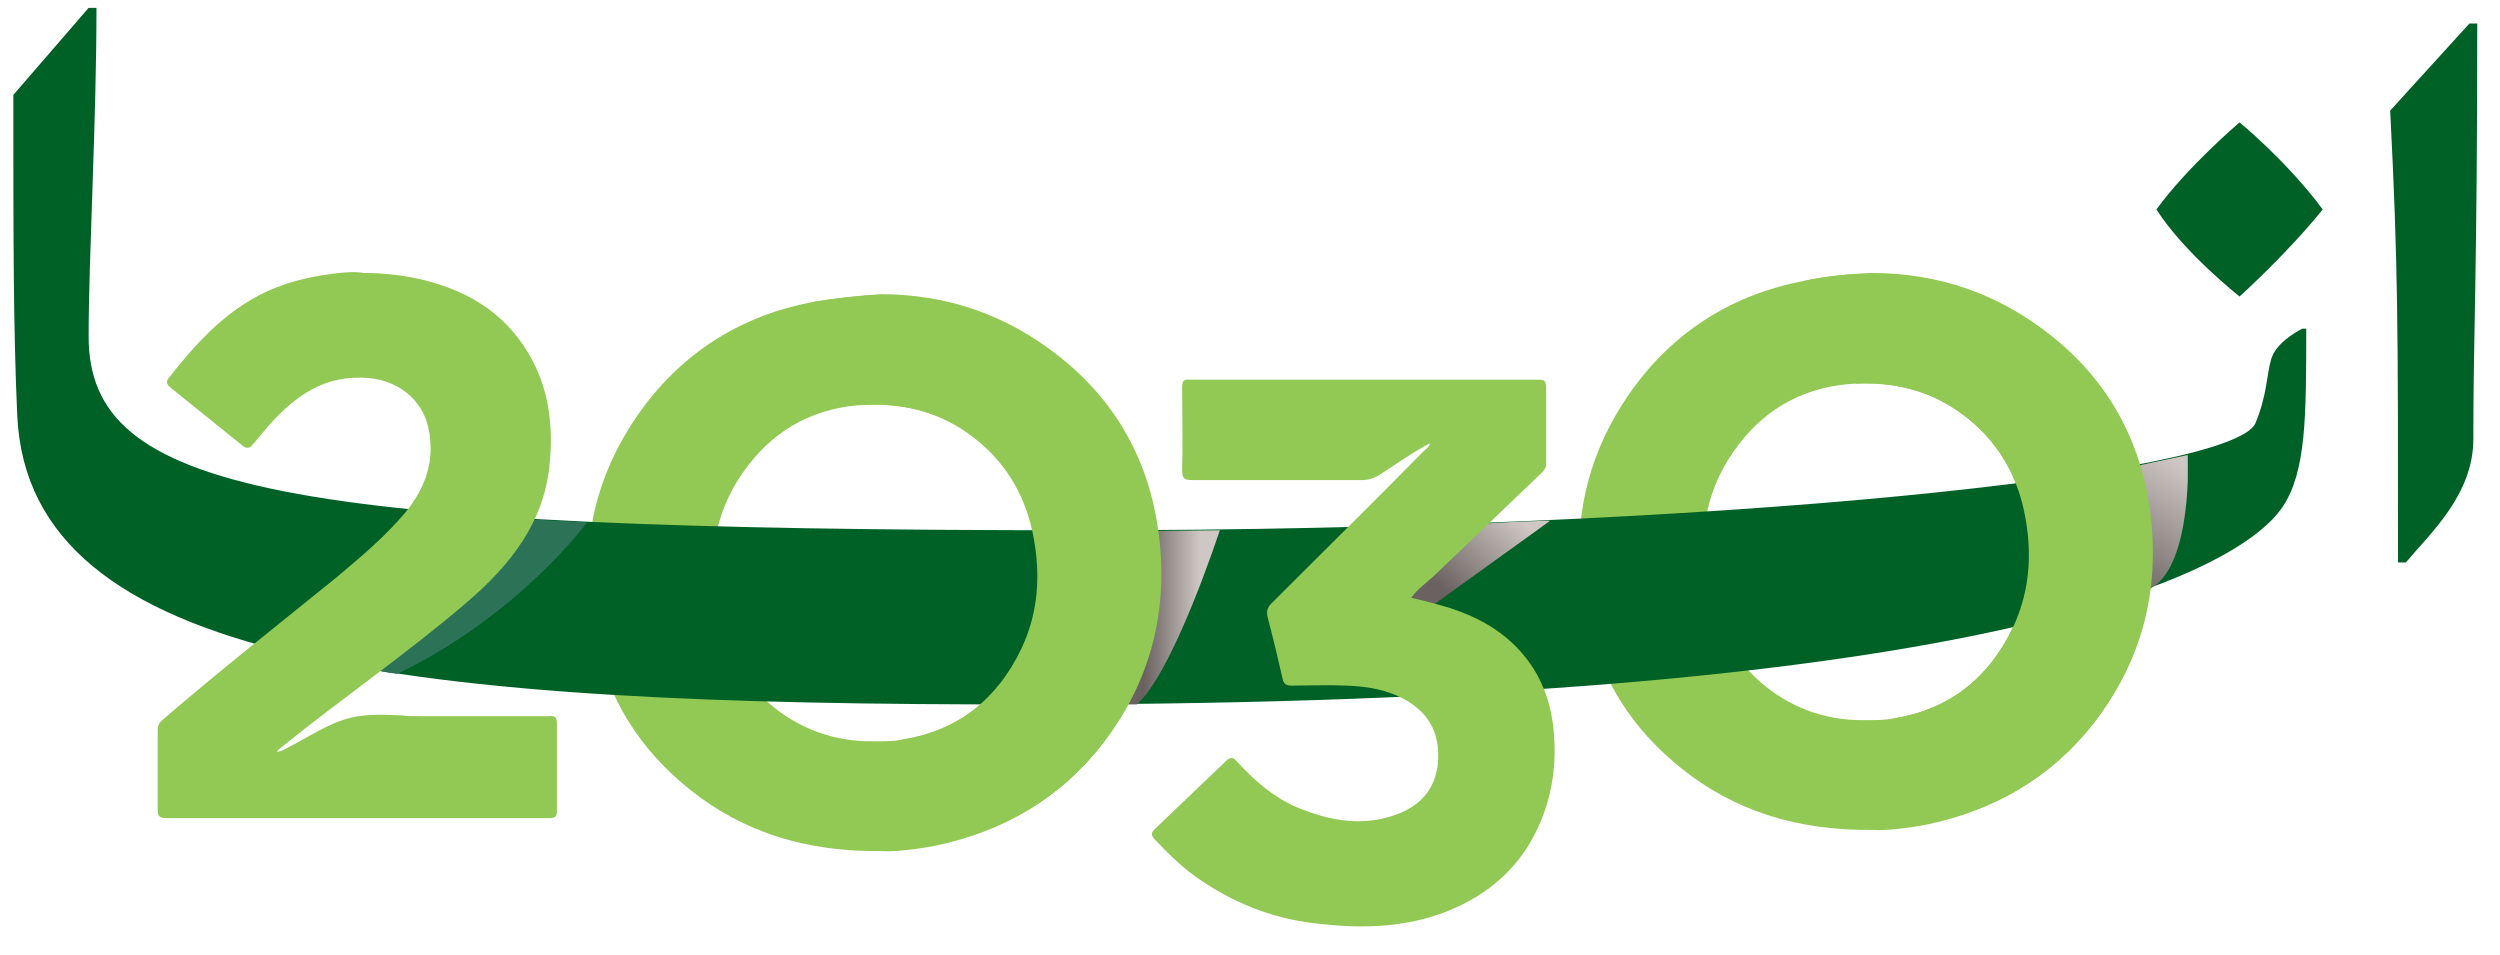 <?xml version="1.0" encoding="UTF-8"?> <!-- Generator: Adobe Illustrator 19.0.0, SVG Export Plug-In . SVG Version: 6.00 Build 0) --> <svg xmlns="http://www.w3.org/2000/svg" xmlns:xlink="http://www.w3.org/1999/xlink" version="1.1" id="Layer_1" x="0px" y="0px" viewBox="0 0 318.7 121.7" style="enable-background:new 0 0 318.7 121.7;" xml:space="preserve"> <style type="text/css"> .st0{clip-path:url(#SVGID_2_);} .st1{clip-path:url(#SVGID_4_);fill:#92C954;} .st2{clip-path:url(#SVGID_4_);fill:#006127;} .st3{clip-path:url(#SVGID_4_);} .st4{clip-path:url(#SVGID_6_);} .st5{clip-path:url(#SVGID_8_);fill:url(#SVGID_9_);} .st6{clip-path:url(#SVGID_11_);fill:#2B7257;} .st7{clip-path:url(#SVGID_11_);} .st8{clip-path:url(#SVGID_13_);fill:#2B7257;} .st9{clip-path:url(#SVGID_15_);} .st10{clip-path:url(#SVGID_17_);fill:url(#SVGID_18_);} .st11{clip-path:url(#SVGID_20_);} .st12{clip-path:url(#SVGID_22_);fill:url(#SVGID_23_);} </style> <g> <defs> <rect id="SVGID_1_" x="-341.3" y="-421" width="1000" height="1000"></rect> </defs> <clipPath id="SVGID_2_"> <use xlink:href="#SVGID_1_" style="overflow:visible;"></use> </clipPath> <g class="st0"> <defs> <rect id="SVGID_3_" x="-341.3" y="-421" width="1000" height="1000"></rect> </defs> <clipPath id="SVGID_4_"> <use xlink:href="#SVGID_3_" style="overflow:visible;"></use> </clipPath> <path class="st1" d="M217.6,74.9c-1.2-6.7-0.1-12.9,4.1-18.3c3.7-4.8,8.7-7.4,14.9-7.7c4.7-0.2,9.1,0.8,13,3.5 c5.2,3.6,8,8.7,8.8,14.9c0.6,4.4,0.1,8.7-1.8,12.7c-3.1,6.5-8.2,10.5-15.3,11.6c-1.1,0.2-2.1,0.2-3.2,0.2c-0.1,0-0.3,0-0.4,0 C227.4,92,219.4,84.4,217.6,74.9 M230,35.8c-9,1.7-16.4,6.3-21.8,13.7c-6.3,8.7-8.2,18.4-6,28.9c1.7,8,5.8,14.5,12.2,19.6 c6.8,5.4,14.7,7.9,24.4,7.8c1.6,0.1,4.3-0.2,6.9-0.7c8.5-1.8,15.7-5.9,21.1-12.8c6.2-8,8.5-17,7.2-27c-1.2-9.1-5.4-16.7-12.6-22.4 c-6.9-5.5-14.6-8-22.9-8C235.8,34.9,232.9,35.2,230,35.8"></path> <path class="st1" d="M91.3,77.6c-1.2-6.7-0.1-12.9,4.1-18.3c3.7-4.8,8.7-7.4,14.9-7.7c4.7-0.2,9.1,0.8,13,3.5 c5.2,3.6,8,8.7,8.8,14.9c0.6,4.4,0.1,8.7-1.8,12.7c-3.1,6.5-8.2,10.5-15.3,11.6c-1.1,0.2-2.2,0.2-3.2,0.2c-0.1,0-0.3,0-0.4,0 C101.1,94.7,93,87.2,91.3,77.6 M103.6,38.5c-9,1.7-16.4,6.3-21.8,13.7c-6.3,8.7-8.2,18.4-6,28.9c1.7,8,5.8,14.5,12.2,19.6 c6.8,5.4,14.7,7.9,24.4,7.8c1.6,0.1,4.3-0.2,6.9-0.7c8.5-1.8,15.7-5.9,21.1-12.8c6.2-8,8.5-17,7.2-27c-1.2-9.1-5.4-16.7-12.6-22.4 c-6.9-5.5-14.6-8-22.9-8C109.4,37.7,106.6,38,103.6,38.5"></path> <path class="st2" d="M285.5,15.6c0,0,6.1,5,10.6,11.1c-4.5,5.6-10.6,11.1-10.6,11.1s-7.1-5.6-10.6-11.1 C278.9,21.2,285.5,15.6,285.5,15.6 M315.3,56c0,7.1-5.6,12.1-8.6,15.7h-1c0-30.8,0-37.9-1-57.6L314.8,3h1 C315.8,35.3,315.3,42.4,315.3,56 M289.5,45.9c0.5-2,3-3.5,4-4h0.5c0,11.1,0,18.2-3,22.7c-6.1,9.1-40.4,25.2-159.6,25.2 C51.7,89.9,3.7,84.8,2.2,53C1.7,41.9,1.7,30.8,1.7,12.1L11.3,1h1c0,14.6-1,31.8-1,41.9c0,19.7,24.2,24.7,126.7,24.7 c81.8,0,146.4-7.1,149.5-13.6C289,50.5,289,47.5,289.5,45.9"></path> <g class="st3"> <g> <defs> <rect id="SVGID_5_" x="267.8" y="57.9" width="11.1" height="18.5"></rect> </defs> <clipPath id="SVGID_6_"> <use xlink:href="#SVGID_5_" style="overflow:visible;"></use> </clipPath> <g class="st4"> <defs> <path id="SVGID_7_" d="M267.8,61.6c0,0,8.8,5.3,1.8,14.8c3.4-1.1-0.8,1.6,4.6-1.4c5.4-3.1,4.7-17,4.7-17l-7.5,1.6L267.8,61.6z "></path> </defs> <clipPath id="SVGID_8_"> <use xlink:href="#SVGID_7_" style="overflow:visible;"></use> </clipPath> <linearGradient id="SVGID_9_" gradientUnits="userSpaceOnUse" x1="-341.333" y1="579.102" x2="-340.333" y2="579.102" gradientTransform="matrix(-9.477 14.964 14.964 9.477 -11621.824 -320.984)"> <stop offset="0" style="stop-color:#CFC7C3"></stop> <stop offset="1" style="stop-color:#6A6260"></stop> </linearGradient> <polygon class="st5" points="288.6,63.7 276.2,83.3 258.8,72.3 271.2,52.7 "></polygon> </g> </g> </g> <g class="st3"> <g> <defs> <rect id="SVGID_10_" x="45.7" y="66.1" width="29.1" height="19.7"></rect> </defs> <clipPath id="SVGID_11_"> <use xlink:href="#SVGID_10_" style="overflow:visible;"></use> </clipPath> <path class="st6" d="M57.9,66.8c0,0,1.6,11.9-12.2,18.3c2.8,0.4,2.9,0.5,4.9,0.8c15.6-7.5,24.2-19.3,24.2-19.3l-8.5-0.4 L57.9,66.8z"></path> <g class="st7"> <defs> <path id="SVGID_12_" d="M57.9,66.8c0,0,1.6,11.9-12.2,18.3c2.8,0.4,2.9,0.5,4.9,0.8c15.6-7.5,24.2-19.3,24.2-19.3l-8.5-0.4 L57.9,66.8z"></path> </defs> <clipPath id="SVGID_13_"> <use xlink:href="#SVGID_12_" style="overflow:visible;"></use> </clipPath> <rect x="45.7" y="66.1" class="st8" width="29.1" height="19.7"></rect> </g> </g> </g> <path class="st1" d="M230,35.8l6.6,13.1c4.7-0.2,9.1,0.8,13,3.5c5.2,3.6,8,8.7,8.8,14.9c0.6,4.4,0.1,8.7-1.8,12.7 c-3.1,6.5-8.2,10.5-15.3,11.6l4.5,13.4c8.5-1.8,15.7-5.9,21.1-12.8c6.2-8,8.5-17,7.2-27c-1.2-9.1-5.4-16.7-12.6-22.4 c-6.9-5.5-14.6-8-22.9-8C235.8,34.9,232.9,35.2,230,35.8"></path> <g class="st3"> <g> <defs> <rect id="SVGID_14_" x="170" y="55.3" width="33.1" height="33"></rect> </defs> <clipPath id="SVGID_15_"> <use xlink:href="#SVGID_14_" style="overflow:visible;"></use> </clipPath> <g class="st9"> <defs> <path id="SVGID_16_" d="M186.5,67c-1.2,0.2-9.6,8.6-10.4,9.1c0,0-0.1,0-0.1,0.1v0c0.1,0.5,6.1,0.9,6.6,1h0l15-10.8 C197.7,66.3,188.2,66.7,186.5,67"></path> </defs> <clipPath id="SVGID_17_"> <use xlink:href="#SVGID_16_" style="overflow:visible;"></use> </clipPath> <linearGradient id="SVGID_18_" gradientUnits="userSpaceOnUse" x1="-341.333" y1="578.98" x2="-340.333" y2="578.98" gradientTransform="matrix(-8.638 9.797 -9.797 -8.638 2916.231 8410.341)"> <stop offset="0" style="stop-color:#CFC7C3"></stop> <stop offset="1" style="stop-color:#6A6260"></stop> </linearGradient> <polygon class="st10" points="185.6,55.6 170.7,72.4 188.3,87.9 203.1,71.1 "></polygon> </g> </g> </g> <path class="st1" d="M150.7,49.5c0,3.5,0.1,7,0,10.5c0,1,0.3,1.2,1.3,1.2c7.2,0,14.5,0,21.7,0c0.7,0,1.3-0.2,1.9-0.5 c2.2-1.4,4.4-3,6.7-4.2l0.1-0.1l-0.1,0.1c-0.1,0.5-0.5,0.7-0.8,1c-6.4,6.5-12.9,12.9-19.4,19.4c-0.5,0.5-0.7,1-0.5,1.8 c0.7,2.6,1.3,5.2,1.9,7.8c0.1,0.6,0.4,0.9,1.1,0.9c2.3,0,4.7-0.1,7,0c2.7,0.1,5.3,0.5,7.7,1.9c3.1,1.8,4.3,4.5,4,8 c-0.3,3-1.9,5.1-4.7,6.3c-4.5,1.9-9,1.1-13.3-0.7c-3-1.3-5.4-3.4-7.6-5.8c-0.4-0.5-0.8-0.7-1.4-0.1c-3,2.9-6.1,5.8-9.1,8.7 c-0.4,0.4-0.5,0.7-0.1,1.2c1.9,2,3.8,3.9,6.1,5.4c4.6,3.1,9.7,5,15.3,5.5c5.4,0.6,10.8,0.4,15.9-1.6c5.6-2.2,9.8-6,12.1-11.7 c1.4-3.5,1.9-7.1,1.6-10.9c-0.2-2.6-0.8-5.1-2.1-7.5c-2.5-4.5-6.5-7.1-11.2-8.6c-1.6-0.5-3.2-0.9-4.9-1.3c0.8-1.1,1.8-1.8,2.7-2.6 c4.6-4.4,9.2-8.8,13.8-13.2c0.4-0.4,0.8-0.8,0.7-1.5c0-3.2,0-6.3,0-9.5c0-0.8-0.2-1-1-1c-14.8,0-29.7,0-44.5,0 C150.8,48.3,150.7,48.7,150.7,49.5"></path> <g class="st3"> <g> <defs> <rect id="SVGID_19_" x="139.1" y="67.5" width="16.4" height="22.4"></rect> </defs> <clipPath id="SVGID_20_"> <use xlink:href="#SVGID_19_" style="overflow:visible;"></use> </clipPath> <g class="st11"> <defs> <path id="SVGID_21_" d="M145.7,67.7c0,0,3,14.8-6.5,22c1.6,0,2.2,0,2.7,0.1c0.4,0,0.7,0.1,1.3,0.1h0.6c0.3,0,0.6,0,1,0 c4.7-3.9,10.7-22.3,10.7-22.3L145.7,67.7z"></path> </defs> <clipPath id="SVGID_22_"> <use xlink:href="#SVGID_21_" style="overflow:visible;"></use> </clipPath> <linearGradient id="SVGID_23_" gradientUnits="userSpaceOnUse" x1="-341.333" y1="579.004" x2="-340.333" y2="579.004" gradientTransform="matrix(-7.101 0 0 -7.101 -2270.847 4190.001)"> <stop offset="0" style="stop-color:#CFC7C3"></stop> <stop offset="1" style="stop-color:#6A6260"></stop> </linearGradient> <rect x="139.1" y="67.5" class="st12" width="16.4" height="22.3"></rect> </g> </g> </g> <path class="st1" d="M103.6,38.5l6.6,13.1c4.7-0.2,9.1,0.8,13,3.5c5.2,3.6,8,8.7,8.8,14.9c0.6,4.4,0.1,8.7-1.8,12.7 c-3.1,6.5-8.2,10.5-15.3,11.6l-2.4,14.1c1.6,0.1,4.3-0.2,6.9-0.7c8.5-1.8,15.7-5.9,21.1-12.8c6.2-8,8.5-17,7.2-27 c-1.2-9.1-5.4-16.7-12.6-22.4c-6.9-5.5-14.6-8-22.9-8C109.4,37.7,106.6,38,103.6,38.5"></path> <path class="st1" d="M35.4,95.7C35.5,95.7,35.5,95.7,35.4,95.7C35.5,95.7,35.4,95.8,35.4,95.7C35.4,95.8,35.4,95.7,35.4,95.7 M42.4,34.9c-3.2,0.4-6.4,1.2-9.3,2.7c-4.8,2.5-8.3,6.4-11.6,10.6c-0.3,0.4-0.3,0.7,0.1,1.1c3.1,2.5,6.2,5,9.3,7.5 c0.5,0.4,0.9,0.4,1.3-0.1c0.7-0.8,1.4-1.7,2.1-2.5c3.4-3.8,7.2-6.5,12.7-6c3.7,0.3,6.8,2.7,7.6,6.3c0.9,4.1-0.3,7.6-2.9,10.8 c-2.6,3.1-5.7,5.7-8.8,8.3c-7.4,6-14.9,11.9-22.1,18.1c-0.5,0.4-0.7,0.8-0.7,1.4c0,3.4,0,6.7,0,10.1c0,0.8,0.2,1.1,1.1,1.1 c16.3,0,32.5,0,48.8,0c0.8,0,1-0.2,1-1c0-3.7,0-7.3,0-11c0-0.9-0.3-1.1-1.1-1c-3.6,0-7.1,0-10.7,0c-1.8,0-3.6,0-5.3,0 c-0.9,0-1.8,0-2.8-0.1c-2.2-0.1-4.3-0.2-6.4,0.3c-2.9,0.7-5.4,2.5-8.2,3.9c-0.4,0.2-0.8,0.5-1.2,0.4c0.1-0.1,0.2-0.3,0.4-0.4 c7.8-6.3,16.2-12.1,23.8-18.6c5.6-4.8,10-10.3,10.6-18c0.4-4.4-0.1-8.8-2.2-12.8c-3-5.7-7.8-8.8-13.9-10.3c-2.5-0.6-5-0.9-7.6-0.9 C45.3,34.6,43.9,34.7,42.4,34.9"></path> </g> </g> </svg> 